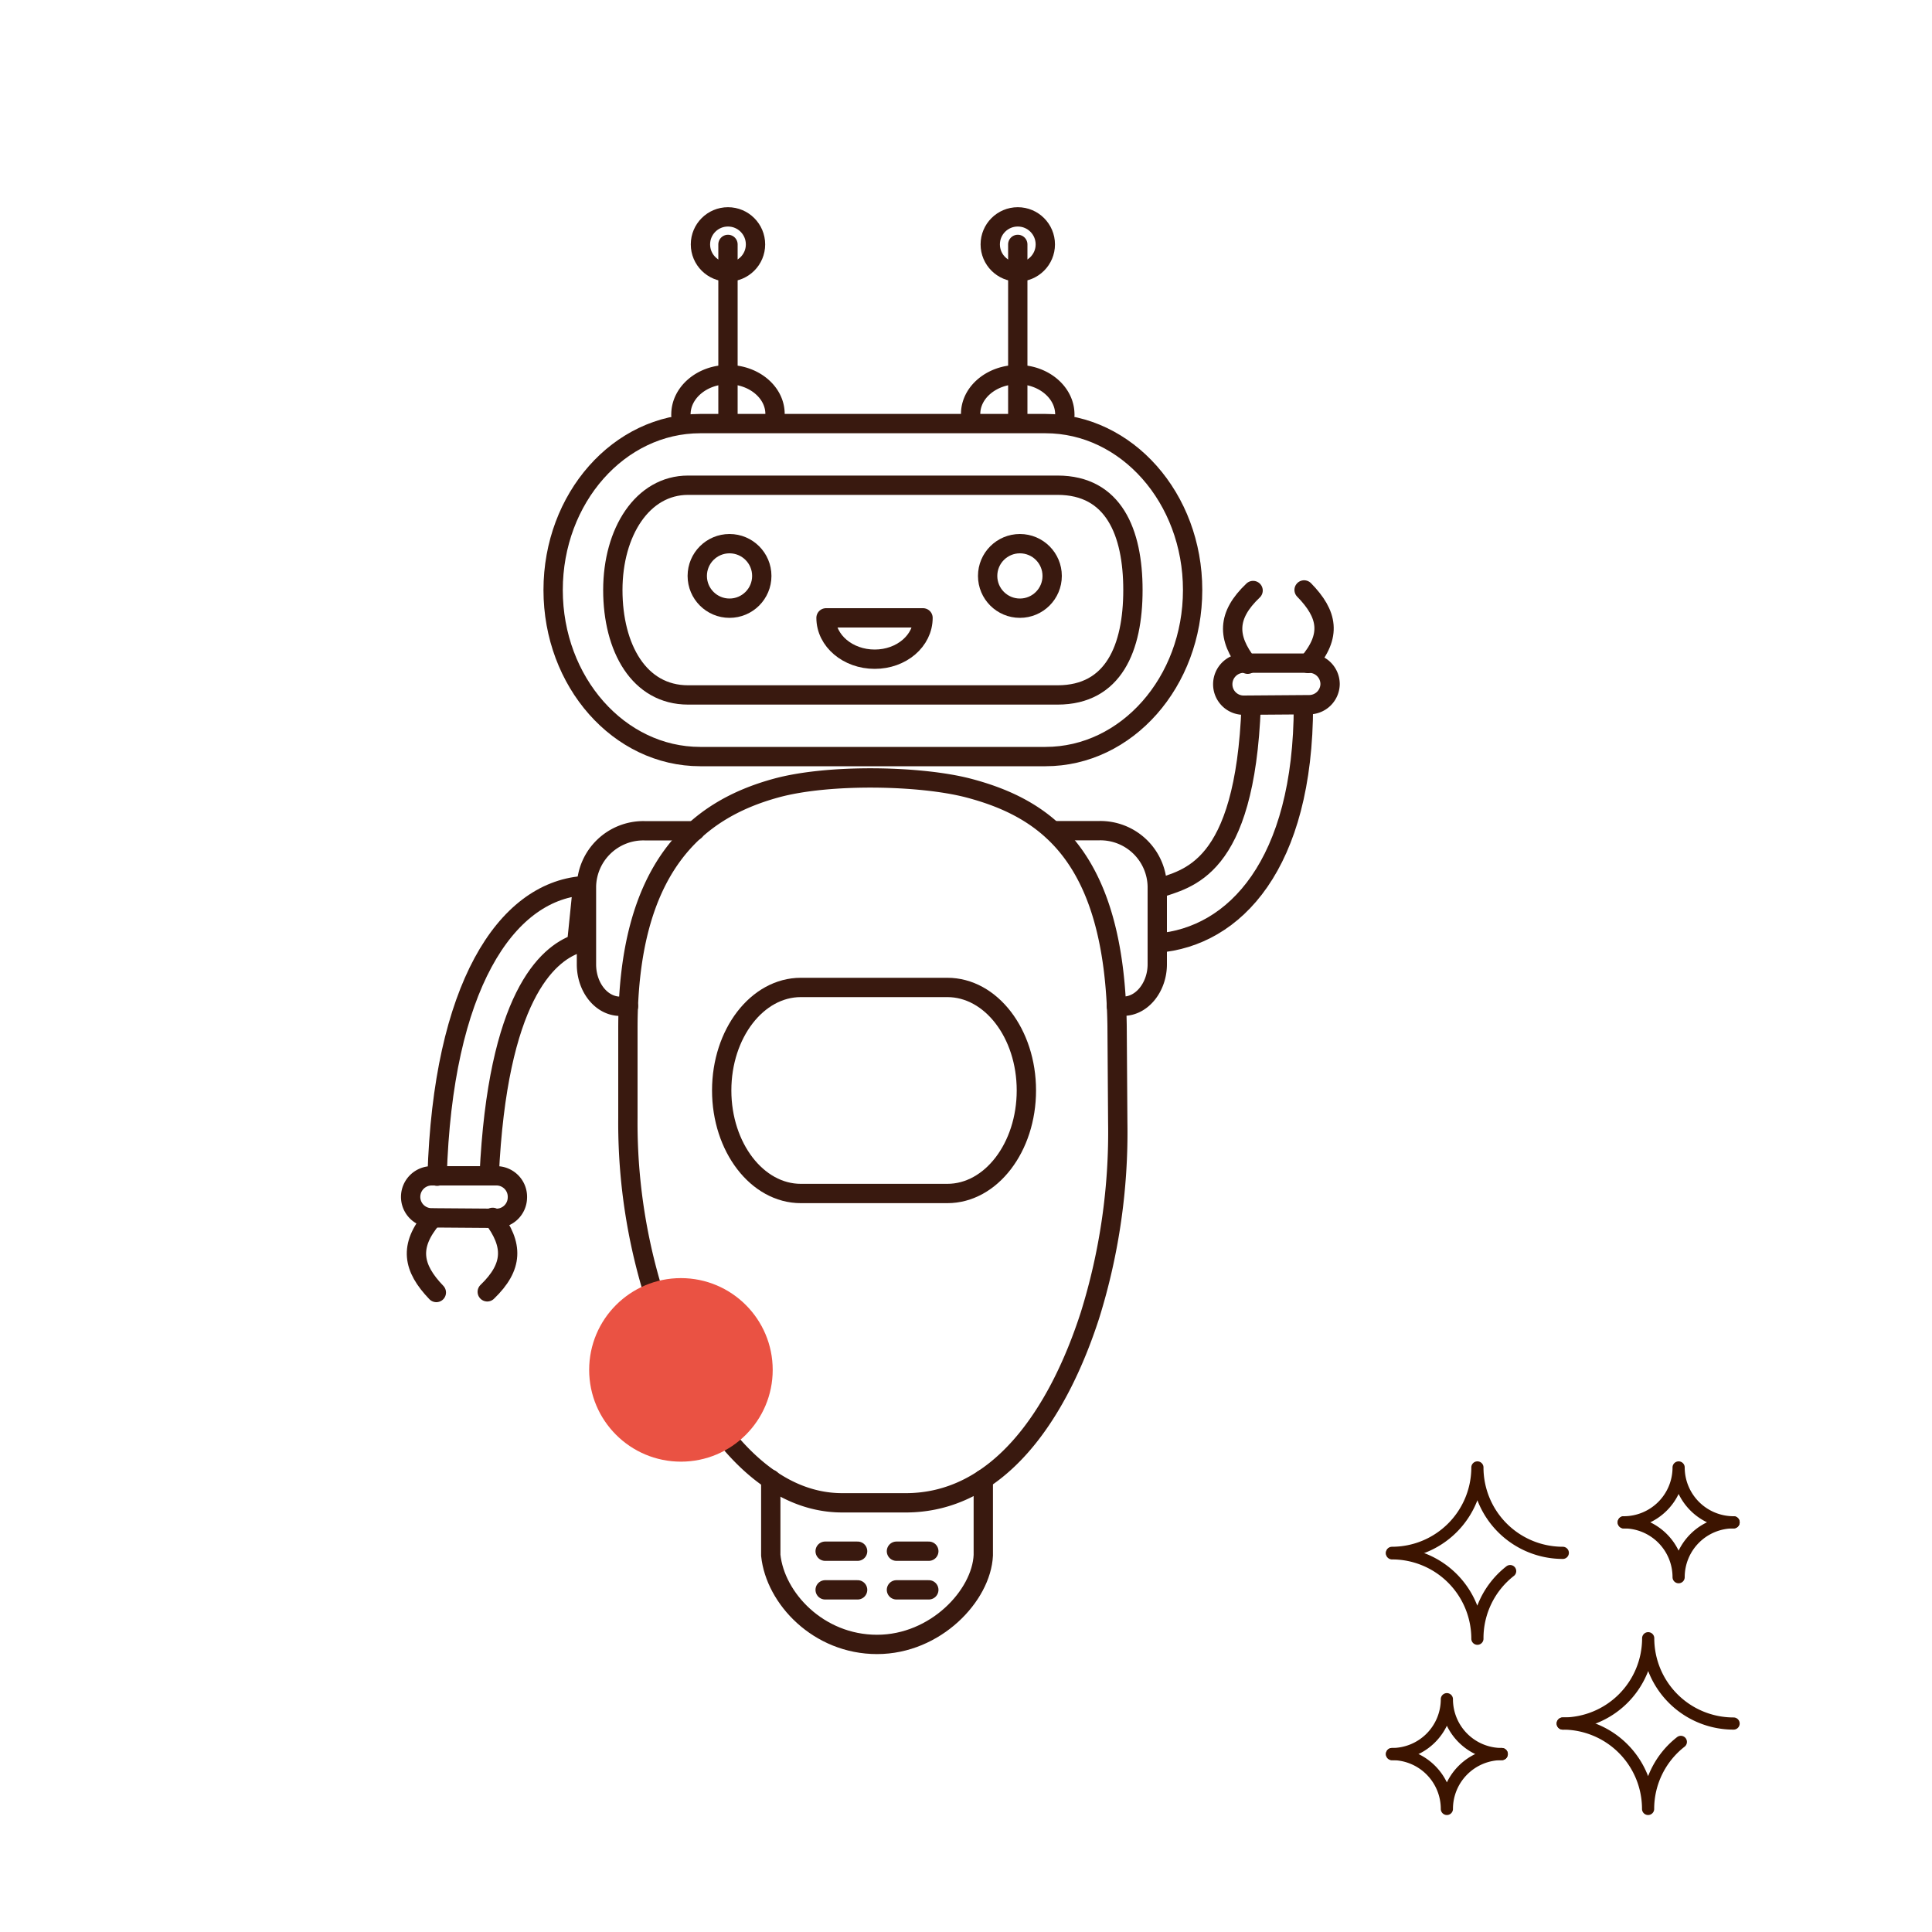 <svg id="Warstwa_1" data-name="Warstwa 1" xmlns="http://www.w3.org/2000/svg" viewBox="0 0 200 200"><defs><style>.cls-1,.cls-3{fill:none;stroke-linecap:round;stroke-linejoin:round;}.cls-1{stroke:#39190f;stroke-width:2px;}.cls-2{fill:#ea5243;}.cls-3{stroke:#3c1400;stroke-width:1.26px;}</style></defs><path class="cls-1" d="M115.57,104.16h.73c1.93,0,3.5-2,3.5-4.34V91.75a5.89,5.89,0,0,0-6-5.76H109"/><path class="cls-1" d="M135,61.07c2.46,2.51,2.88,4.74.41,7.61"/><path class="cls-1" d="M129.72,61.13C127,63.71,127,66,129.16,68.76"/><path class="cls-1" d="M134.93,73c0,16.47-7.11,24-15.13,24.63V92c3.09-1.08,9.08-1.8,9.72-18.93"/><path class="cls-1" d="M128.78,68.65l6.74,0a2.17,2.17,0,0,1,2.17,2.2v0a2.17,2.17,0,0,1-2.2,2.1L128.75,73a2.16,2.16,0,0,1-2.17-2.21v0A2.18,2.18,0,0,1,128.78,68.65Z"/><path class="cls-1" d="M101.79,153.13V161c-.19,4.16-4.93,9.23-11,9.23s-10.54-4.78-11-9.23v-7.87"/><line class="cls-1" x1="85.42" y1="164.58" x2="88.78" y2="164.58"/><line class="cls-1" x1="92.8" y1="164.58" x2="96.15" y2="164.58"/><line class="cls-1" x1="85.42" y1="160.58" x2="88.78" y2="160.58"/><line class="cls-1" x1="92.8" y1="160.58" x2="96.15" y2="160.58"/><path class="cls-1" d="M45.17,133.8c-2.45-2.55-2.87-4.8-.41-7.7"/><path class="cls-1" d="M50.44,133.73c2.71-2.61,2.72-4.87.56-7.71"/><path class="cls-1" d="M45.25,121.76c.58-19.54,7.08-29.42,15.06-30.07l-.61,6c-3.08,1.1-8.2,5.55-9.06,24"/><path class="cls-1" d="M51.37,126.12l-6.71-.05a2.17,2.17,0,0,1-2.15-2.22v0a2.18,2.18,0,0,1,2.19-2.13l6.71,0A2.17,2.17,0,0,1,53.56,124v0A2.17,2.17,0,0,1,51.37,126.12Z"/><path class="cls-1" d="M71.94,86H66.71a5.89,5.89,0,0,0-6,5.76v8.07c0,2.39,1.56,4.34,3.5,4.34h.85"/><path class="cls-1" d="M93.58,155.57h-6.4c-7.19,0-12.89-6.37-16.72-14.34A59.85,59.85,0,0,1,65,115.75l0-9.29c0-16.61,7-22.6,15.35-24.88,5.4-1.48,14.88-1.31,19.91,0,8,2.11,15.11,7,15.38,24.57l.07,10.06a63.67,63.67,0,0,1-2.87,19.93C109.53,146.39,103.37,155.68,93.58,155.57Z"/><path class="cls-1" d="M106.25,112.88c0,5.89-3.66,10.67-8.18,10.67H82.9c-4.52,0-8.19-4.78-8.19-10.67h0c0-5.89,3.67-10.66,8.19-10.66H98.07c4.52,0,8.18,4.77,8.18,10.66Z"/><line class="cls-1" x1="75.36" y1="25.3" x2="75.36" y2="43.59"/><path class="cls-1" d="M80.23,42.85c0-2.25-2.2-4.07-4.87-4.07s-4.87,1.85-4.87,4.12a.34.34,0,0,0,0,.1"/><circle class="cls-1" cx="75.36" cy="25.3" r="2.85"/><line class="cls-1" x1="105.36" y1="25.3" x2="105.36" y2="43.59"/><path class="cls-1" d="M100.48,42.85c0-2.25,2.21-4.07,4.88-4.07s4.87,1.85,4.87,4.12a.34.34,0,0,1,0,.1"/><circle class="cls-1" cx="105.36" cy="25.3" r="2.85"/><path class="cls-1" d="M108.23,43.85H72.49c-8.41,0-15.23,7.71-15.23,17.23s6.82,17.24,15.23,17.24h35.74c8.41,0,15.23-7.72,15.23-17.24S116.64,43.85,108.23,43.85Z"/><circle class="cls-1" cx="75.52" cy="59.62" r="3.34"/><circle class="cls-1" cx="105.58" cy="59.62" r="3.34"/><path class="cls-1" d="M90.55,68.24c2.78,0,5-1.91,5-4.28H85.51C85.51,66.33,87.77,68.24,90.55,68.24Z"/><path class="cls-1" d="M109.48,50.23H71.23c-4.73,0-7.79,4.86-7.79,10.85s2.71,10.86,7.79,10.86h38.25c5.8,0,7.8-4.86,7.8-10.86S115.28,50.23,109.48,50.23Z"/><circle class="cls-2" cx="70.49" cy="141.81" r="9.5"/><path class="cls-3" d="M161.78,178.42a8.83,8.83,0,0,0,8.84-8.83,8.83,8.83,0,0,0,8.84,8.83"/><path class="cls-3" d="M174,180.32a8.8,8.8,0,0,0-3.39,6.94,8.84,8.84,0,0,0-8.84-8.84"/><path class="cls-3" d="M144.1,160.75a8.84,8.84,0,0,0,8.84-8.84,8.84,8.84,0,0,0,8.84,8.84"/><path class="cls-3" d="M168.09,157.59a5.68,5.68,0,0,0,5.68-5.68,5.69,5.69,0,0,0,5.69,5.68"/><path class="cls-3" d="M168.09,157.59a5.68,5.68,0,0,1,5.68,5.68,5.68,5.68,0,0,1,5.69-5.68"/><path class="cls-3" d="M144.1,181.58a5.68,5.68,0,0,0,5.68-5.68,5.68,5.68,0,0,0,5.68,5.68"/><path class="cls-3" d="M144.1,181.58a5.68,5.68,0,0,1,5.68,5.68,5.68,5.68,0,0,1,5.68-5.68"/><path class="cls-3" d="M156.33,162.64a8.81,8.81,0,0,0-3.39,7,8.84,8.84,0,0,0-8.84-8.84"/></svg>